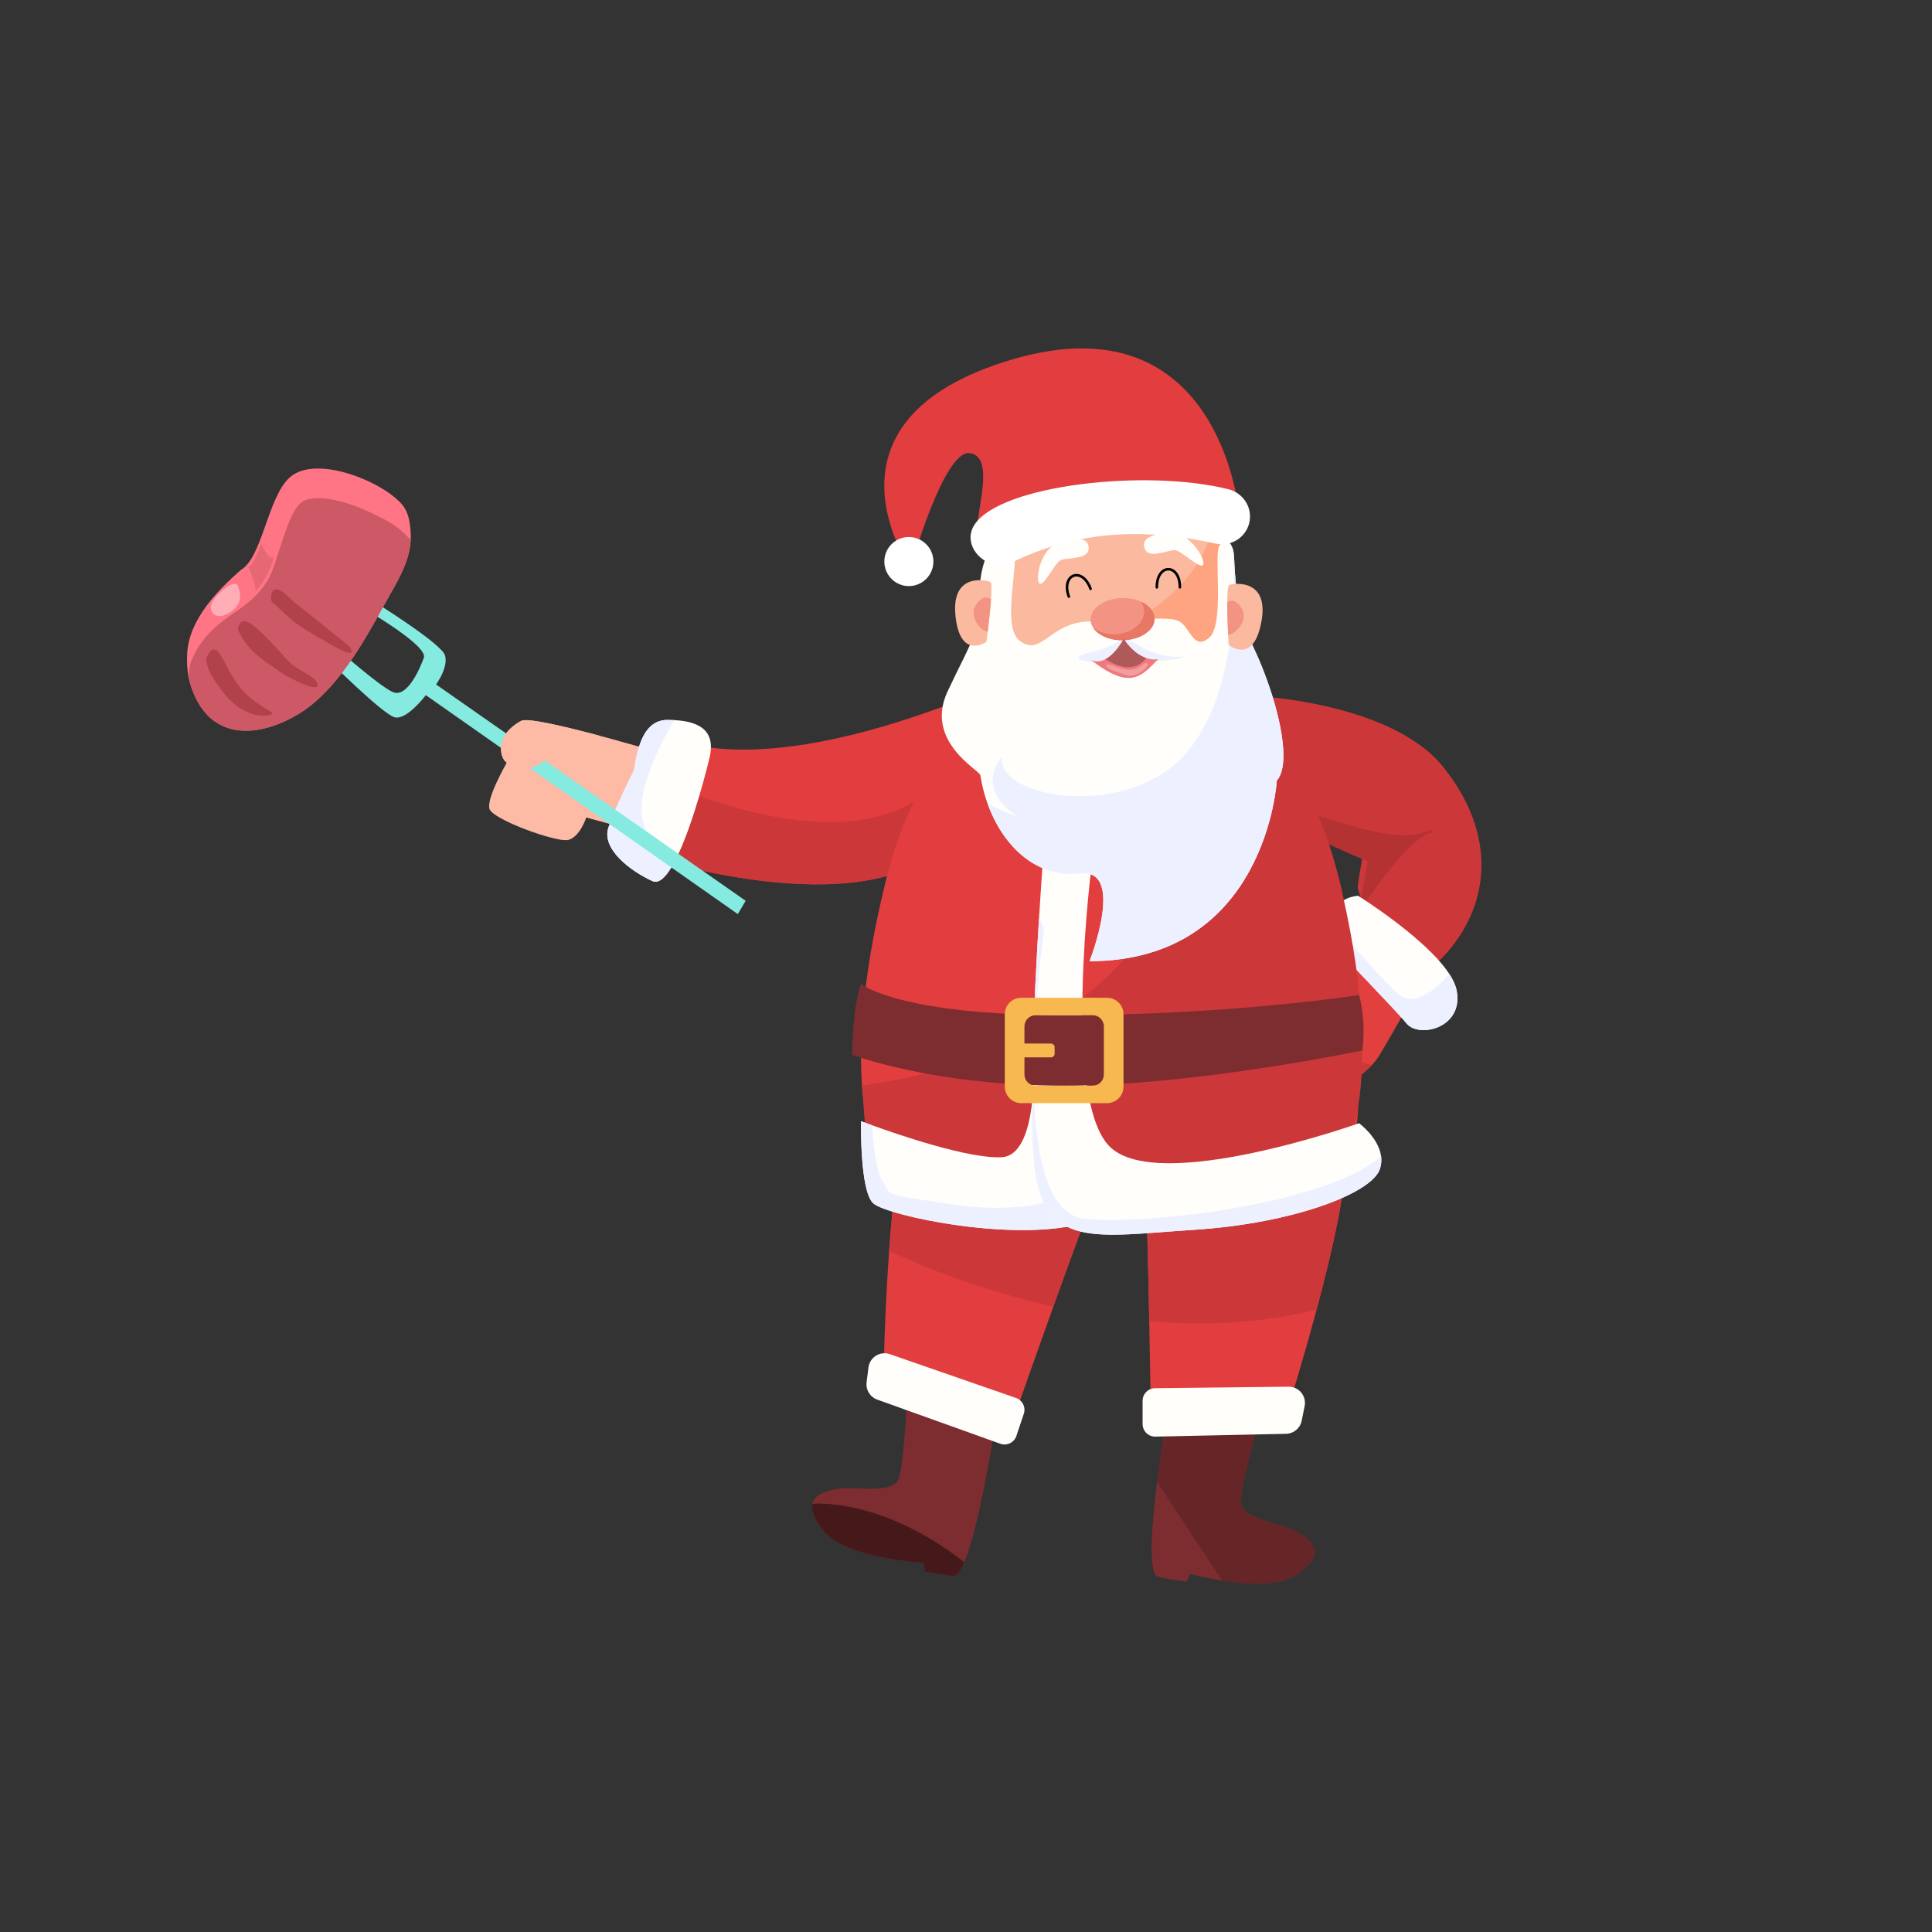 <svg xmlns="http://www.w3.org/2000/svg" viewBox="0 0 3000 3000"><rect x="0" y="0" width="3000" height="3000" fill="#333333" stroke="none"/><defs><style>.uuid-389d1c85-a4e8-4756-b466-a0a5aab09c6e{fill:#ffadb6;}.uuid-ed9f42cd-ec12-4e1e-ae45-d7fb1fe9d649{fill:none;stroke:#000;stroke-linecap:round;stroke-linejoin:round;stroke-width:4px;}.uuid-d699b375-4299-4f8d-af25-60a95a6bdb49{fill:#e66875;}.uuid-0ec2d03c-7f83-480a-b4f4-88094c7d38df{fill:#b53233;}.uuid-59cdd22f-7493-433d-ab39-4bb7e7fa4a20{fill:#e2403e;}.uuid-32bf5d16-6d56-4941-aa24-a53919e2a699{fill:#85eadf;}.uuid-09e29334-0990-4129-b242-e4ca909476bf{fill:#e87866;}.uuid-c7921b95-5bce-44dc-b2e7-b316f3f106e0{fill:#f39383;}.uuid-8a293850-35d4-42a8-97e7-31a07a0bfeff{fill:#ffa480;}.uuid-f4089e97-d5bf-45a5-8aa7-fce81e7894ce{fill:#edf1ff;}.uuid-e57b5338-8255-4aea-b8c7-e2db64661fbd{fill:#cc3839;}.uuid-47b4b07a-1ae9-4023-ad7e-af047af36be3{fill:#e23e3f;}.uuid-9bc49a6c-a18f-4d5f-9853-b198ab7bf73b{isolation:isolate;}.uuid-a4aab249-561e-45e1-aa9d-1d07e7f33aa3{fill:#f7b84f;}.uuid-93df99d6-f40b-42b6-9404-1616adf1e296{fill:#b0595b;}.uuid-0300625e-7079-470b-9a77-4d084e91babb{fill:#f09ea0;}.uuid-4179cb42-3ad0-4b89-9a73-d6f2671ea8da{fill:#fff;}.uuid-c49fe665-a66f-45b1-aa19-51012c8e9471{fill:#fffefa;}.uuid-78fd453e-a688-43a7-ab68-679120f3357d{fill:#fbb99f;}.uuid-69d2d90d-56cb-4c46-8e8d-8365a83b2793{fill:#fbccba;}.uuid-3e8051f1-cfad-4428-abc1-db54fa916a7a{fill:#cc5965;}.uuid-4c1d7f16-4e98-4bdb-85c6-0c69cacfda9d{fill:#45191a;}.uuid-2af4c0bf-c307-436f-99bd-0b11593eec59{fill:#7d2d30;}.uuid-741af0c0-a97f-41f5-bcd8-9fedc829cb84{fill:#662527;}.uuid-7afc7ecb-cb89-4492-9236-4a4ea682c17c{fill:#ff7585;}.uuid-8151018f-55cf-46f2-b454-94616f5d8bab{mix-blend-mode:multiply;opacity:.6;}.uuid-8151018f-55cf-46f2-b454-94616f5d8bab,.uuid-bc7c1299-a637-4c57-ae2e-55b6165c6146{fill:#fdbba6;}.uuid-5706f5d5-1ee5-4d06-afd9-d11f508a4ecb{fill:#f0797b;}.uuid-5d74aae4-47a4-4928-bc78-cd08b220604d{fill:#b1414a;}</style></defs><g class="uuid-9bc49a6c-a18f-4d5f-9853-b198ab7bf73b"><g id="uuid-7a3f3b77-f139-4b20-abde-319e40debfcb"><path id="uuid-53126876-872f-4216-b564-18c506af1c3d" class="uuid-bc7c1299-a637-4c57-ae2e-55b6165c6146" d="M780.96,1147.43c-2.16,5.02-3.22,10.29-3,15.71.69,17.33,9.1,20.92,9.1,20.92,0,0-32.4,55.83-26.93,72.21,5.48,16.38,104.68,52.7,122.6,47.8,17.92-4.9,27.52-34.89,27.52-34.89,0,0,270.57,77.21,287.32,52.15,12.29-18.38,12.08-105.24,11.11-150.46-45.64,10.49-109.66-5.28-137.96-13.47l-.78,24.86s-240.61-73.61-260.47-62.98c-13.65,7.31-23.75,17.11-28.51,28.15Z"></path><path id="uuid-1dd358f7-df8e-4ce6-8aee-0979dfb337e4" class="uuid-8151018f-55cf-46f2-b454-94616f5d8bab" d="M899.11,1218.73s-.23,26.51-2.88,49.74c-1.43,12.56-16.33,25.38-29.78,34.62,7.3,1.38,13.1,1.85,16.28.99,17.92-4.9,27.52-34.89,27.52-34.89,0,0,270.57,77.21,287.32,52.15,12.29-18.38,12.08-105.24,11.11-150.46-13.8,3.17-29.28,3.92-44.94,3.22.93,39.89.36,99.31-11.07,108.29-17.37,13.64-253.56-63.67-253.56-63.67Z"></path><path class="uuid-2af4c0bf-c307-436f-99bd-0b11593eec59" d="M1545.89,2209.11s-1.66,11.07-4.61,28.44c-8.07,48.27-25.77,145.19-43.9,188.12-5.66,13.44-11.35,21.59-16.83,21.34-9.34-.4-44.44-6.74-44.44-6.74l-1.62-13.37s-120.9-6.63-155.36-49.27c-15.36-19.03-19.97-32.69-17.59-42.61,2.92-12.29,16.62-18.74,33.92-22.31,31.25-6.45,92.82,9.73,100.78-18.2,5.19-18.09,9.01-70.43,11.1-105,1.12-18.78,1.69-32.3,1.69-32.3l136.86,51.91Z"></path><path class="uuid-4c1d7f16-4e98-4bdb-85c6-0c69cacfda9d" d="M1497.37,2425.67c-5.66,13.44-11.35,21.59-16.83,21.34-9.34-.4-44.44-6.74-44.44-6.74l-1.62-13.37s-120.9-6.63-155.36-49.27c-15.36-19.03-19.97-32.69-17.59-42.61,0,0,105.9-10.81,235.84,90.65Z"></path><path class="uuid-2af4c0bf-c307-436f-99bd-0b11593eec59" d="M2011.02,2446.5c-26.42,16.87-75.84,13.63-113.4,7.71-28.15-4.4-49.6-10.27-49.6-10.27l-5.77,12.18s-35.29-5.16-44.26-7.71c-15.72-4.51-9.66-80.85-1.26-147.39,6.63-52.55,14.74-98.98,14.74-98.98l146.27-5.77s-30.13,105.22-31.43,134.23c-1.3,29.02,62.25,33.23,89.82,49.27,27.58,16.04,41.06,37.2-5.12,66.72Z"></path><path class="uuid-741af0c0-a97f-41f5-bcd8-9fedc829cb84" d="M2011.02,2446.5c-26.42,16.87-75.84,13.63-113.4,7.71-30.93-46.68-74.33-112.71-100.89-153.19,6.63-52.55,14.74-98.98,14.74-98.98l146.27-5.77s-30.13,105.22-31.43,134.23c-1.3,29.02,62.25,33.23,89.82,49.27,27.58,16.04,41.06,37.2-5.12,66.72Z"></path><path class="uuid-47b4b07a-1ae9-4023-ad7e-af047af36be3" d="M1693.89,1873.74c-2.23.14-30.42,77.32-58.25,155.07-28.3,78.98-56.23,158.53-56.23,158.53l-207.37-56.05s1.55-91.38,8.61-189.13c2.23-31.36,5.08-63.4,8.61-93.29,7.06-60.02,16.98-111.31,30.75-131.02,29.27-41.88,150.92,50.46,221.86,110.19,30.78,25.92,52.01,45.71,52.01,45.71Z"></path><path class="uuid-c49fe665-a66f-45b1-aa19-51012c8e9471" d="M1381.76,2102.73c50.92,17.67,154.19,53.53,195.96,68.04,10.07,3.5,15.42,14.43,12.04,24.54l-11.5,34.39c-3.46,10.34-14.75,15.82-25.01,12.14l-191.15-68.56c-11.09-3.99-17.93-15.14-16.45-26.84l2.91-23.07c2-15.88,18.09-25.89,33.21-20.64Z"></path><path class="uuid-47b4b07a-1ae9-4023-ad7e-af047af36be3" d="M2044.36,2033.75c-21.77,81.46-43.33,149.66-43.33,149.66l-214.43-12.62s-.79-54.28-2.05-119.06c-1.8-95.45-4.54-213.68-7.03-214.69,0,0,23.65-10.78,57.93-24.47,85.32-34.17,236.42-86.58,251.24-36.44,1.33,4.54,2.16,10.27,2.49,16.91,2.56,49.67-21.27,152.9-44.8,240.71Z"></path><path class="uuid-e57b5338-8255-4aea-b8c7-e2db64661fbd" d="M1693.89,1873.74c-2.23.14-30.42,77.32-58.25,155.07-115.63-25.74-208.99-64.31-254.98-86.65,2.23-31.36,5.08-63.4,8.61-93.29,50.32-4.29,144.33-12.07,252.61-20.83,30.78,25.92,52.01,45.71,52.01,45.71Z"></path><path class="uuid-e57b5338-8255-4aea-b8c7-e2db64661fbd" d="M2044.36,2033.75c-87.16,21.52-176.05,24.91-259.82,17.99-1.8-95.45-4.54-213.68-7.03-214.69,0,0,23.65-10.78,57.93-24.47,91.01-7.17,180.44-14.09,253.72-19.54,2.56,49.67-21.27,152.9-44.8,240.71Z"></path><path class="uuid-c49fe665-a66f-45b1-aa19-51012c8e9471" d="M2000.87,2153.25c-53.89.61-163.21,1.85-207.42,2.36-10.66.12-19.21,8.79-19.21,19.45v36.27c0,10.91,8.97,19.68,19.87,19.45l203.02-4.37c11.78-.27,21.81-8.67,24.12-20.23l4.56-22.8c3.14-15.69-8.94-30.3-24.95-30.11Z"></path><path class="uuid-e57b5338-8255-4aea-b8c7-e2db64661fbd" d="M1918.8,1193.48c2.07,2.76,4.48,5.53,7.21,8.37,48.23,49.76,193.39,107.72,193.39,107.72,0,0-10.66,58.3-11.13,67.55-.05.76.35,2.75,1.12,5.67,8.52,31.75,64.21,175.07,132.12,102.26,62.94-67.51,78.65-157.46,31.23-246.48-.6-1.1-1.22-2.24-1.86-3.34-8.07-14.71-17.87-29.35-29.48-43.87-82.81-103.55-304.16-113.79-323.2-111.11,0,0-37.92,61.83.6,113.22Z"></path><path class="uuid-0ec2d03c-7f83-480a-b4f4-88094c7d38df" d="M2123.63,1337.41s-10.66,58.3-11.13,67.55c-.05.76.35,2.75,1.12,5.67,56.53-83.21,91.91-115.03,110.37-118.1,2.79-.46.95-3.59-1.86-3.34-2.19.19-5.69,1.2-10.76,3.16-60.28,23.13-210.26-47.89-281.14-62.67,48.23,49.76,193.39,107.72,193.39,107.72Z"></path><path class="uuid-59cdd22f-7493-433d-ab39-4bb7e7fa4a20" d="M1995.34,1683.56c28.53,30.41,98.22,10.21,135.07-29.93,5.03-5.47,9.45-11.29,13.05-17.45,30.11-51.11,43.83-76.29,47.02-82.89,2.88-5.96-77.6-79.3-93.81-93.96-1.8-1.63-2.8-2.55-2.8-2.55,0,0-48.37,48.11-78.17,64.91-29.8,16.8-62.25,67.17,0,47.08,0,0-52.73,80.21-20.36,114.79Z"></path><path class="uuid-e57b5338-8255-4aea-b8c7-e2db64661fbd" d="M1995.34,1683.56c28.53,30.41,98.22,10.21,135.07-29.93-39.7-8.06-110.72-40.41-105.64-72.63,5.13-32.31,58.1-103.53,71.9-121.67-1.8-1.63-2.8-2.55-2.8-2.55,0,0-48.37,48.11-78.17,64.91-29.8,16.8-62.25,67.17,0,47.08,0,0-52.73,80.21-20.36,114.79Z"></path><path class="uuid-c49fe665-a66f-45b1-aa19-51012c8e9471" d="M2066.56,1464.31c.19.67,98.6,101.84,117.69,125.06,19.09,23.22,89.03,7.06,77.59-51.52-1.57-8.03-5.57-16.61-11.33-25.46-36.24-55.67-141.69-121.45-141.69-121.45-27.78,2.61-38.48,20.32-42.16,37.69-3.8,17.87-.2,35.33-.1,35.68Z"></path><path class="uuid-f4089e97-d5bf-45a5-8aa7-fce81e7894ce" d="M2066.56,1464.31c.19.67,98.6,101.84,117.69,125.06,19.09,23.22,89.03,7.06,77.59-51.52-1.57-8.03-5.57-16.61-11.33-25.46-11.75,13.9-52.35,57.16-81.55,29.56-27.75-26.22-82.12-89.58-102.29-113.32-3.8,17.87-.2,35.33-.1,35.68Z"></path><path class="uuid-47b4b07a-1ae9-4023-ad7e-af047af36be3" d="M997.97,1327.74s340.35,112.42,467.44-16.16c37.7-38.17,56.29-73.06,63.64-103.46,17.47-72.02-28.08-118.52-31.18-121.86-4.37-4.74-294.24,129.6-469.57,55.24l-10.89,66.86-19.45,119.38Z"></path><path class="uuid-e57b5338-8255-4aea-b8c7-e2db64661fbd" d="M997.97,1327.74s340.35,112.42,467.44-16.16c37.7-38.17,56.29-73.06,63.64-103.46-22.01-11.13-52.15-6.73-90.09,23.08-119.05,93.54-325.27,20.11-421.55-22.84l-19.45,119.38Z"></path><path class="uuid-c49fe665-a66f-45b1-aa19-51012c8e9471" d="M1013.12,1368.14c9.55,4.32,19.85-5.18,29.97-22.17,25.54-42.79,50.01-133.1,58.71-169.55,10.94-45.96-22.15-56.46-54.53-58.22-3.5-.2-6.98-.29-10.41-.3-35.15-.21-46.5,37.66-52.19,77.54,0,0-28.17,55.89-39.82,89.32-11.66,33.43,34.66,68.17,68.27,83.39Z"></path><path class="uuid-f4089e97-d5bf-45a5-8aa7-fce81e7894ce" d="M1013.12,1368.14c9.55,4.32,19.85-5.18,29.97-22.17-20.21-21.19-38.98-47.09-45.12-72.22-11.87-48.62,35.16-132.01,49.3-155.56-3.5-.2-6.98-.29-10.41-.3-35.15-.21-46.5,37.66-52.19,77.54,0,0-28.17,55.89-39.82,89.32-11.66,33.43,34.66,68.17,68.27,83.39Z"></path><path class="uuid-47b4b07a-1ae9-4023-ad7e-af047af36be3" d="M1434.26,1890.94c86.83,43.43,642.83-24.94,664.1-95.41,6.81-22.64,10.63-59.73,11.68-104.17,2.27-94.15-7.75-221.28-27.65-313.45-29.23-135.64-192.88-337.92-386.37-330.54-17.88.69-86.8,3.17-158.74,53.67-62,43.47-126.19,122.66-161.88,267.02-77.1,311.83-28.01,479.44,58.86,522.87Z"></path><path class="uuid-e57b5338-8255-4aea-b8c7-e2db64661fbd" d="M2015.43,1884.86c-86.83,43.43-642.83-24.94-664.1-95.41-6.81-22.64-10.63-59.73-11.68-104.17,494.83-65.49,558.92-472.01,572.76-590.31,62,43.47,129.99,121.47,165.68,265.84,77.1,311.83,24.21,480.63-62.66,524.06Z"></path><path class="uuid-c49fe665-a66f-45b1-aa19-51012c8e9471" d="M1356.01,1868.55c21.23,19.21,225.46,63.01,332.09,28.91,45.71-14.63,36.8-68.27,11.68-124.79-33.45-75.34-95.7-155.82-95.7-155.82,0,0,14.2,176.59-48.66,180.08-50.32,2.81-159.93-34.68-201.71-49.78-10.45-3.75-16.65-6.13-16.65-6.13,0,0-2.27,108.32,18.96,127.53Z"></path><path class="uuid-f4089e97-d5bf-45a5-8aa7-fce81e7894ce" d="M1356.01,1868.55c21.23,19.21,225.46,63.01,332.09,28.91,45.71-14.63,36.8-68.27,11.68-124.79-14.02-16.65-27.47-32.48-27.47-32.48,0,0-4,58.21-11.28,109.18-1.23,8.65-66.86,38.06-181.45,20.87-114.55-17.23-92.56-12.36-108.39-34.21-10.85-14.96-14.85-61.2-17.48-88.89-10.45-3.75-16.65-6.13-16.65-6.13,0,0-2.27,108.32,18.96,127.53Z"></path><path class="uuid-c49fe665-a66f-45b1-aa19-51012c8e9471" d="M1605.98,1808.93c14.42,132.07,96.06,110.48,248.46,100.67,152.4-9.77,275.57-56.23,288.25-94.33,2.34-6.99,2.74-13.84,1.8-20.33-4.11-28.8-34.1-50.79-34.1-50.79,0,0-310.57,110.48-386.69,36.84-76.13-73.68-28.04-441.95-28.04-441.95l-71.77-63.48s-5.23,64.74-10.52,150.78c-7.89,128.14-16,303.57-7.39,382.58Z"></path><path class="uuid-f4089e97-d5bf-45a5-8aa7-fce81e7894ce" d="M1605.98,1808.93c14.42,132.07,96.06,110.48,248.46,100.67,152.4-9.77,275.57-56.23,288.25-94.33,2.34-6.99,2.74-13.84,1.8-20.33-73.03,68.49-338.18,107.09-458.28,97.9-129.87-9.91-64.99-447.9-64.99-447.9-1.59-6.78-4.25-12.98-7.86-18.6-7.89,128.14-16,303.57-7.39,382.58Z"></path><path class="uuid-2af4c0bf-c307-436f-99bd-0b11593eec59" d="M1652.42,1576.37c-256.87,0-315.46-48.47-315.46-48.47-9.08,25.52-12.7,61.44-13.89,109.96,0,0,126.24,48.02,329.35,48.02s463.33-54.75,463.33-54.75c2.89-28.93,2.25-57.67-5.37-86.02,0,0-201.09,31.27-457.96,31.27Z"></path><path class="uuid-a4aab249-561e-45e1-aa9d-1d07e7f33aa3" d="M1560.24,1574.97v112.32c0,14.2,11.5,25.7,25.66,25.7h132.97c14.2,0,25.7-11.5,25.7-25.7v-112.32c0-14.17-11.5-25.66-25.7-25.66h-132.97c-13.84,0-25.16,10.99-25.63,24.73-.04.32-.04.61-.04.94ZM1604.76,1685.52c-.76-.14-1.48-.36-2.2-.61-.04,0-.07,0-.11-.04-6.81-2.38-11.71-8.87-11.71-16.51v-74.47c0-8.76,6.45-16,14.82-17.27.79-.18,1.62-.25,2.45-.25h88.53c9.7,0,17.52,7.86,17.52,17.52v74.47c0,7.64-4.9,14.17-11.75,16.51-1.8.65-3.75,1.01-5.77,1.01h-88.27c-1.05,0-2.05-.11-3.03-.29-.14,0-.32-.04-.47-.07Z"></path><rect class="uuid-a4aab249-561e-45e1-aa9d-1d07e7f33aa3" x="1577.76" y="1620.43" width="59.87" height="21.4" rx="5.48" ry="5.48" transform="translate(3215.4 3262.26) rotate(180)"></rect><path class="uuid-78fd453e-a688-43a7-ab68-679120f3357d" d="M1763.6,1121c-98.85,2.95-160.97-33.48-190.93-92.8-18.66-36.9-24.88-82.64-19.74-133.29,13.41-132.01,62.96-188.49,174.87-189.58,73.83-.73,135.58,29.85,159.75,93.16,6.63,17.28,10.42,37.01,10.94,59.2,2.3,103.44,25.54,258.54-134.9,263.3Z"></path><path class="uuid-8a293850-35d4-42a8-97e7-31a07a0bfeff" d="M1763.6,1121c-98.85,2.95-160.97-33.48-190.93-92.8,240.1-46.12,303.44-151.1,314.89-229.7,6.63,17.28,10.42,37.01,10.94,59.2,2.3,103.44,25.54,258.54-134.9,263.3Z"></path><path class="uuid-c49fe665-a66f-45b1-aa19-51012c8e9471" d="M1691.86,1492.59s56.7-144.4-14.65-136.26c-68.06,7.73-120.26-42.65-143.94-109.14-3.64-10.19-6.59-20.76-8.85-31.53-.83-3.99-1.59-7.97-2.22-11.99-1.26-7.96-87.17-52.2-50.78-130.14,36.43-77.97,56.12-98.94,50.59-170.2,0,0,5.77-66.2,40.84-68.49,35.11-2.28-14.24,132.39,20.03,159.65,34.24,27.25,46.98-29.05,109.53-29.53,62.61-.43,124.04-10.18,140.18.65,16.1,10.86,21.55,45.31,45.35,24.25,23.84-21.08,6.48-129.08,15.53-142.36,6.95-10.2,15.82-9.41,20.22,2.94,0,0,0,.04.02.08,1.31,3.7,2.22,8.42,2.56,14.23,1.51,25.18,1.02,79.25,31.74,144.17,5.26,11.11,10.49,23.44,15.41,36.39,24.1,63.02,41.48,141.32,19.22,166.8,0,0-15.86,279.73-290.76,280.48Z"></path><path class="uuid-f4089e97-d5bf-45a5-8aa7-fce81e7894ce" d="M1753.84,993.28s39.5,31.17,84.75,26.26c-1.49,7.35-142.86,15.27-161.09,4.43-17.27-10.27,56.99-13.2,62.65-34.08,5.67-20.88,13.69,3.4,13.69,3.4Z"></path><path class="uuid-f4089e97-d5bf-45a5-8aa7-fce81e7894ce" d="M1691.86,1492.59s56.7-144.4-14.65-136.26c-68.06,7.73-120.26-42.65-143.94-109.14,21.63,13.09,46.51,20.75,46.51,20.75-69.57-46.79-23.63-93.21-23.63-93.21-11.16,64.9,196.41,100.77,287.53-7.35,90.13-106.99,70.43-312.42,70.01-316.87,1.31,3.7,2.22,8.42,2.56,14.23,1.51,25.18,1.02,79.25,31.74,144.17,5.26,11.11,10.49,23.44,15.41,36.39,24.1,63.02,41.48,141.32,19.22,166.8,0,0-15.86,279.73-290.76,280.48Z"></path><path class="uuid-5706f5d5-1ee5-4d06-afd9-d11f508a4ecb" d="M1798.29,1023.69c-26.5,27.18-43.22,48.32-104.26,1.09,7.97,3.65,15.54,2.48,22.33-1.07,16.75-8.69,28.51-31.66,28.51-31.66,0,0,13.39,22.67,35.16,29.82,5.55,1.86,11.67,2.67,18.27,1.82Z"></path><path class="uuid-c7921b95-5bce-44dc-b2e7-b316f3f106e0" d="M1743.93,994.15c-20.65.45-38.52-7.44-46.26-19.06-2.58-3.83-4.04-8.1-4.12-12.57-.41-18.11,21.51-33.25,48.92-33.88,10.9-.23,21,1.87,29.28,5.63,12.56,5.64,20.87,15.13,21.1,26.03.42,18.08-21.51,33.25-48.91,33.84Z"></path><path class="uuid-c49fe665-a66f-45b1-aa19-51012c8e9471" d="M1826.68,829c-22-3.06-55.36,1.69-49.73,21.48s37.72,2.38,48.14,3.88c10.42,1.5,40.95,32.24,43.31,21.8s-19.72-44.1-41.72-47.16Z"></path><path class="uuid-ed9f42cd-ec12-4e1e-ae45-d7fb1fe9d649" d="M1796.33,912.05c-.16-37.46,35.68-37.61,35.84-.15"></path><path class="uuid-c49fe665-a66f-45b1-aa19-51012c8e9471" d="M1636.4,846.72c19.61-10.42,52.58-17.41,54.08,3.11s-34.61,15.18-43.88,20.17c-9.27,4.99-27.4,44.33-33.2,35.34-5.81-8.99,3.39-48.19,23-58.61Z"></path><path class="uuid-ed9f42cd-ec12-4e1e-ae45-d7fb1fe9d649" d="M1693.41,914.31c-12.71-35.24-46.42-23.08-33.71,12.16"></path><path class="uuid-78fd453e-a688-43a7-ab68-679120f3357d" d="M1538.89,930.65c-1.15,16.47-3.48,36.82-5.16,50.48-1.17,9.18-2.01,15.37-2.01,15.37,0,0-41.17,29.57-48.13-40.98-6.93-70.55,54.09-53.4,54.93-51.36,1.41,3.36,1.24,13.78.37,26.49Z"></path><path class="uuid-c7921b95-5bce-44dc-b2e7-b316f3f106e0" d="M1538.89,930.65c-1.15,16.47-3.48,36.82-5.16,50.48-12.38-2.03-30.64-25.79-17.5-43.09,10.76-14.15,18.55-10.58,22.66-7.39Z"></path><path class="uuid-78fd453e-a688-43a7-ab68-679120f3357d" d="M1905.68,935.1c-.09,16.51.69,36.97,1.34,50.73.47,9.25.84,15.47.84,15.47,0,0,38.82,32.59,51.08-37.23,12.23-69.83-49.91-57.33-50.9-55.36-1.66,3.24-2.28,13.65-2.36,26.39Z"></path><path class="uuid-c7921b95-5bce-44dc-b2e7-b316f3f106e0" d="M1905.68,935.1c-.09,16.51.69,36.97,1.34,50.73,12.49-1.1,32.49-23.41,20.7-41.65-9.66-14.92-17.7-11.94-22.04-9.07Z"></path><path class="uuid-09e29334-0990-4129-b242-e4ca909476bf" d="M1743.93,994.15c-20.65.45-38.52-7.44-46.26-19.06,39.08,26.71,95.54-5.66,74.08-40.82,12.56,5.64,20.87,15.13,21.1,26.03.42,18.08-21.51,33.25-48.91,33.84Z"></path><path class="uuid-93df99d6-f40b-42b6-9404-1616adf1e296" d="M1780.03,1021.87c-25.24,31.36-62.08,1.31-63.63,1.85h-.03c16.75-8.7,28.51-31.67,28.51-31.67,0,0,13.39,22.67,35.16,29.82Z"></path><path class="uuid-0300625e-7079-470b-9a77-4d084e91babb" d="M1781.88,1030.12c4.49,2.68-16.68,23.67-32.56,18.33-15.88-5.34-34.3-10.51-31.3-15.57,3-5.06,16.95,6.47,35,7.08,18.06.61,22.35-13.73,28.85-9.85Z"></path><ellipse class="uuid-69d2d90d-56cb-4c46-8e8d-8365a83b2793" cx="1700.24" cy="733.71" rx="52.89" ry="17.77" transform="translate(-61.03 161.8) rotate(-5.35)"></ellipse><path class="uuid-47b4b07a-1ae9-4023-ad7e-af047af36be3" d="M1922.66,788.9s-31.27-324.84-350.66-230.82c-319.39,94.02-158.16,324.07-158.16,324.07,0,0,51.17-182.15,91.23-178.56,40.06,3.59,12.27,87.89,12.24,116.53l405.35-31.22Z"></path><path class="uuid-4179cb42-3ad0-4b89-9a73-d6f2671ea8da" d="M1887.59,844.12c-115.8-25.89-217.29-18.81-315.81,28.92-27.83,13.51-59.54-6.68-64.13-32.17-1.55-8.52-.06-17.62,5.61-26.25,40.65-61.98,267.6-86.89,394.36-54.87,21.65,5.49,36.2,26.28,32.94,48.37-.05.3-.11.61-.15.89-4.02,24.66-28.42,40.58-52.82,35.11Z"></path><path class="uuid-4179cb42-3ad0-4b89-9a73-d6f2671ea8da" d="M1448.27,881.16c-5.07,20.42-25.74,32.88-46.17,27.81-13.54-3.36-23.59-13.61-27.33-26.06-1.89-6.32-2.16-13.24-.46-20.1,5.07-20.42,25.72-32.86,46.14-27.79.92.23,1.8.49,2.68.78,18.82,6.14,29.98,25.86,25.14,45.37Z"></path><path id="uuid-9003567e-71d3-4f2e-b05d-66b72e8e15f4" class="uuid-32bf5d16-6d56-4941-aa24-a53919e2a699" d="M661.26,1079.46l484.42,339.94,12.17-20.65-480.74-335.94s19.42-26.17,13.96-44.97c-5.45-18.8-110.37-83.59-110.37-83.59l-9.25,14.59s93.12,54.14,86.69,72.37c-6.43,18.23-26.4,63.07-48.21,53.4-21.81-9.68-90.55-70.83-90.55-70.83l-9.98,20.64s84.38,84.11,103.21,89.33c18.83,5.22,48.65-34.3,48.65-34.3h0Z"></path><path id="uuid-b7ae92f2-c14e-46db-9a33-512d932517b1" class="uuid-bc7c1299-a637-4c57-ae2e-55b6165c6146" d="M780.96,1147.43c-2.16,5.02-3.22,10.29-3,15.71.69,17.33,9.1,20.92,9.1,20.92,0,0-1.28,2.33-1.72,3.1,8.32,4.33,17.73,7.57,26.89,7.06,25.45-1.41,38.64-18.34,38.64-18.34,0,0,25.83,32.26,49.76,26.09,13.41-3.46,24.29-33.67,29.77-59.68-57.04-15.2-111.89-27.85-120.94-23.01-13.65,7.31-23.75,17.11-28.51,28.15Z"></path><path id="uuid-72e097a0-c4c4-4158-b3f2-0e9fa0a6bec8" class="uuid-7afc7ecb-cb89-4492-9236-4a4ea682c17c" d="M373.76,885.1c-36.88,32.69-80.09,77.1-83.05,129.16-1.45,25.54,2.18,47.24,13.45,70.15,33.46,68.03,104.64,57.61,160.12,23.83,57.91-35.26,100.15-110.26,131.83-168.08,18.97-34.63,44.08-70.77,41.62-112.19-.88-14.82-2.71-31.09-12.43-43.31-28.48-35.81-134.68-80.23-175.65-43.09-34.04,30.85-42.46,124.81-75.88,143.54Z"></path><path id="uuid-0e196e2c-9e98-42d1-91d9-bbfa5ea45905" class="uuid-3e8051f1-cfad-4428-abc1-db54fa916a7a" d="M299.63,1020.5c-11.54,21.94-4.82,44.82,4.53,63.9,33.38,68.07,104.63,57.61,160.11,23.83,57.91-35.26,100.16-110.26,131.83-168.09,17.35-31.68,39.77-64.64,41.6-101.74-17.16-18.29-25.61-24.92-60.19-41.54-44.78-21.52-86.7-29.09-106.32-18.85-26.98,15.61-38.26,96.7-56.94,125.41-25.36,38.97-55.02,46.04-84.81,75.04-12.38,12.06-22.83,26.47-29.81,42.03Z"></path><path id="uuid-eb28dfed-9036-4873-85ab-e53c787b10a7" class="uuid-5d74aae4-47a4-4928-bc78-cd08b220604d" d="M320.04,1022.81c1.84,21.25,15.2,36.87,27.28,53.11,12.23,16.43,33.55,32.36,54.98,34.97,1.59.19,21.08,1.47,20.39-3.57-.2-1.44-4.79-3.53-5.73-4.13-14-8.98-27.29-16.94-38.62-29.3-9.27-10.11-17.33-22.87-24-34.95-9.39-17.03-21.19-49.21-34.3-16.13h0Z"></path><path id="uuid-5bdc976d-441a-4dfe-90f7-09ea90a0d82e" class="uuid-5d74aae4-47a4-4928-bc78-cd08b220604d" d="M369.24,976.76c7.96,20.1,22.73,35.87,40.02,48.53,10.68,7.82,21.91,15.09,32.77,22.68,1.02.71,59.89,33.55,50.37,12.03-4.17-9.43-31.1-20.88-39.99-28.85-10.52-9.43-60.04-70.2-74.71-66.7-5.29,1.26-7.02,8.02-8.45,12.31h0Z"></path><path id="uuid-d9c63da7-f97f-4063-ba1f-35d8a2ada80b" class="uuid-5d74aae4-47a4-4928-bc78-cd08b220604d" d="M421.61,933.75c12.74,11.14,24.47,24.22,38.33,34.14,8.03,5.74,16.62,11.17,25.05,16.3,6.37,3.87,13.05,7.23,19.47,11.02,3.32,1.96,40.53,25.38,41.49,16.85.6-5.37-7.53-11.76-11.13-14.58-24.58-19.23-48.12-39.42-72.92-58.26-9.41-7.15-16.37-16.68-26.9-22.43-13.01-7.1-15.29,8.37-13.38,16.95h0Z"></path><path id="uuid-768d5edd-ef71-46a9-96f9-2ece2077e9c7" class="uuid-389d1c85-a4e8-4756-b466-a0a5aab09c6e" d="M340.88,920.88s-13.56,12.14-13.57,21.64,8.92,21.03,28.51,9.17c19.59-11.87,19-26.58,14.08-40.71-4.92-14.13-29.02,9.9-29.02,9.9Z"></path><path id="uuid-ffd2ae3a-b1da-4d05-b21f-31e04b05a83e" class="uuid-d699b375-4299-4f8d-af25-60a95a6bdb49" d="M385.45,880.25s12.89,28.72,11.3,37.87c17.21-18.64,24.46-37.31,28.18-52.44-10.29,3.01-19.18-22.27-19.18-22.27,0,0-11.41,34.45-20.3,36.84Z"></path></g></g></svg>